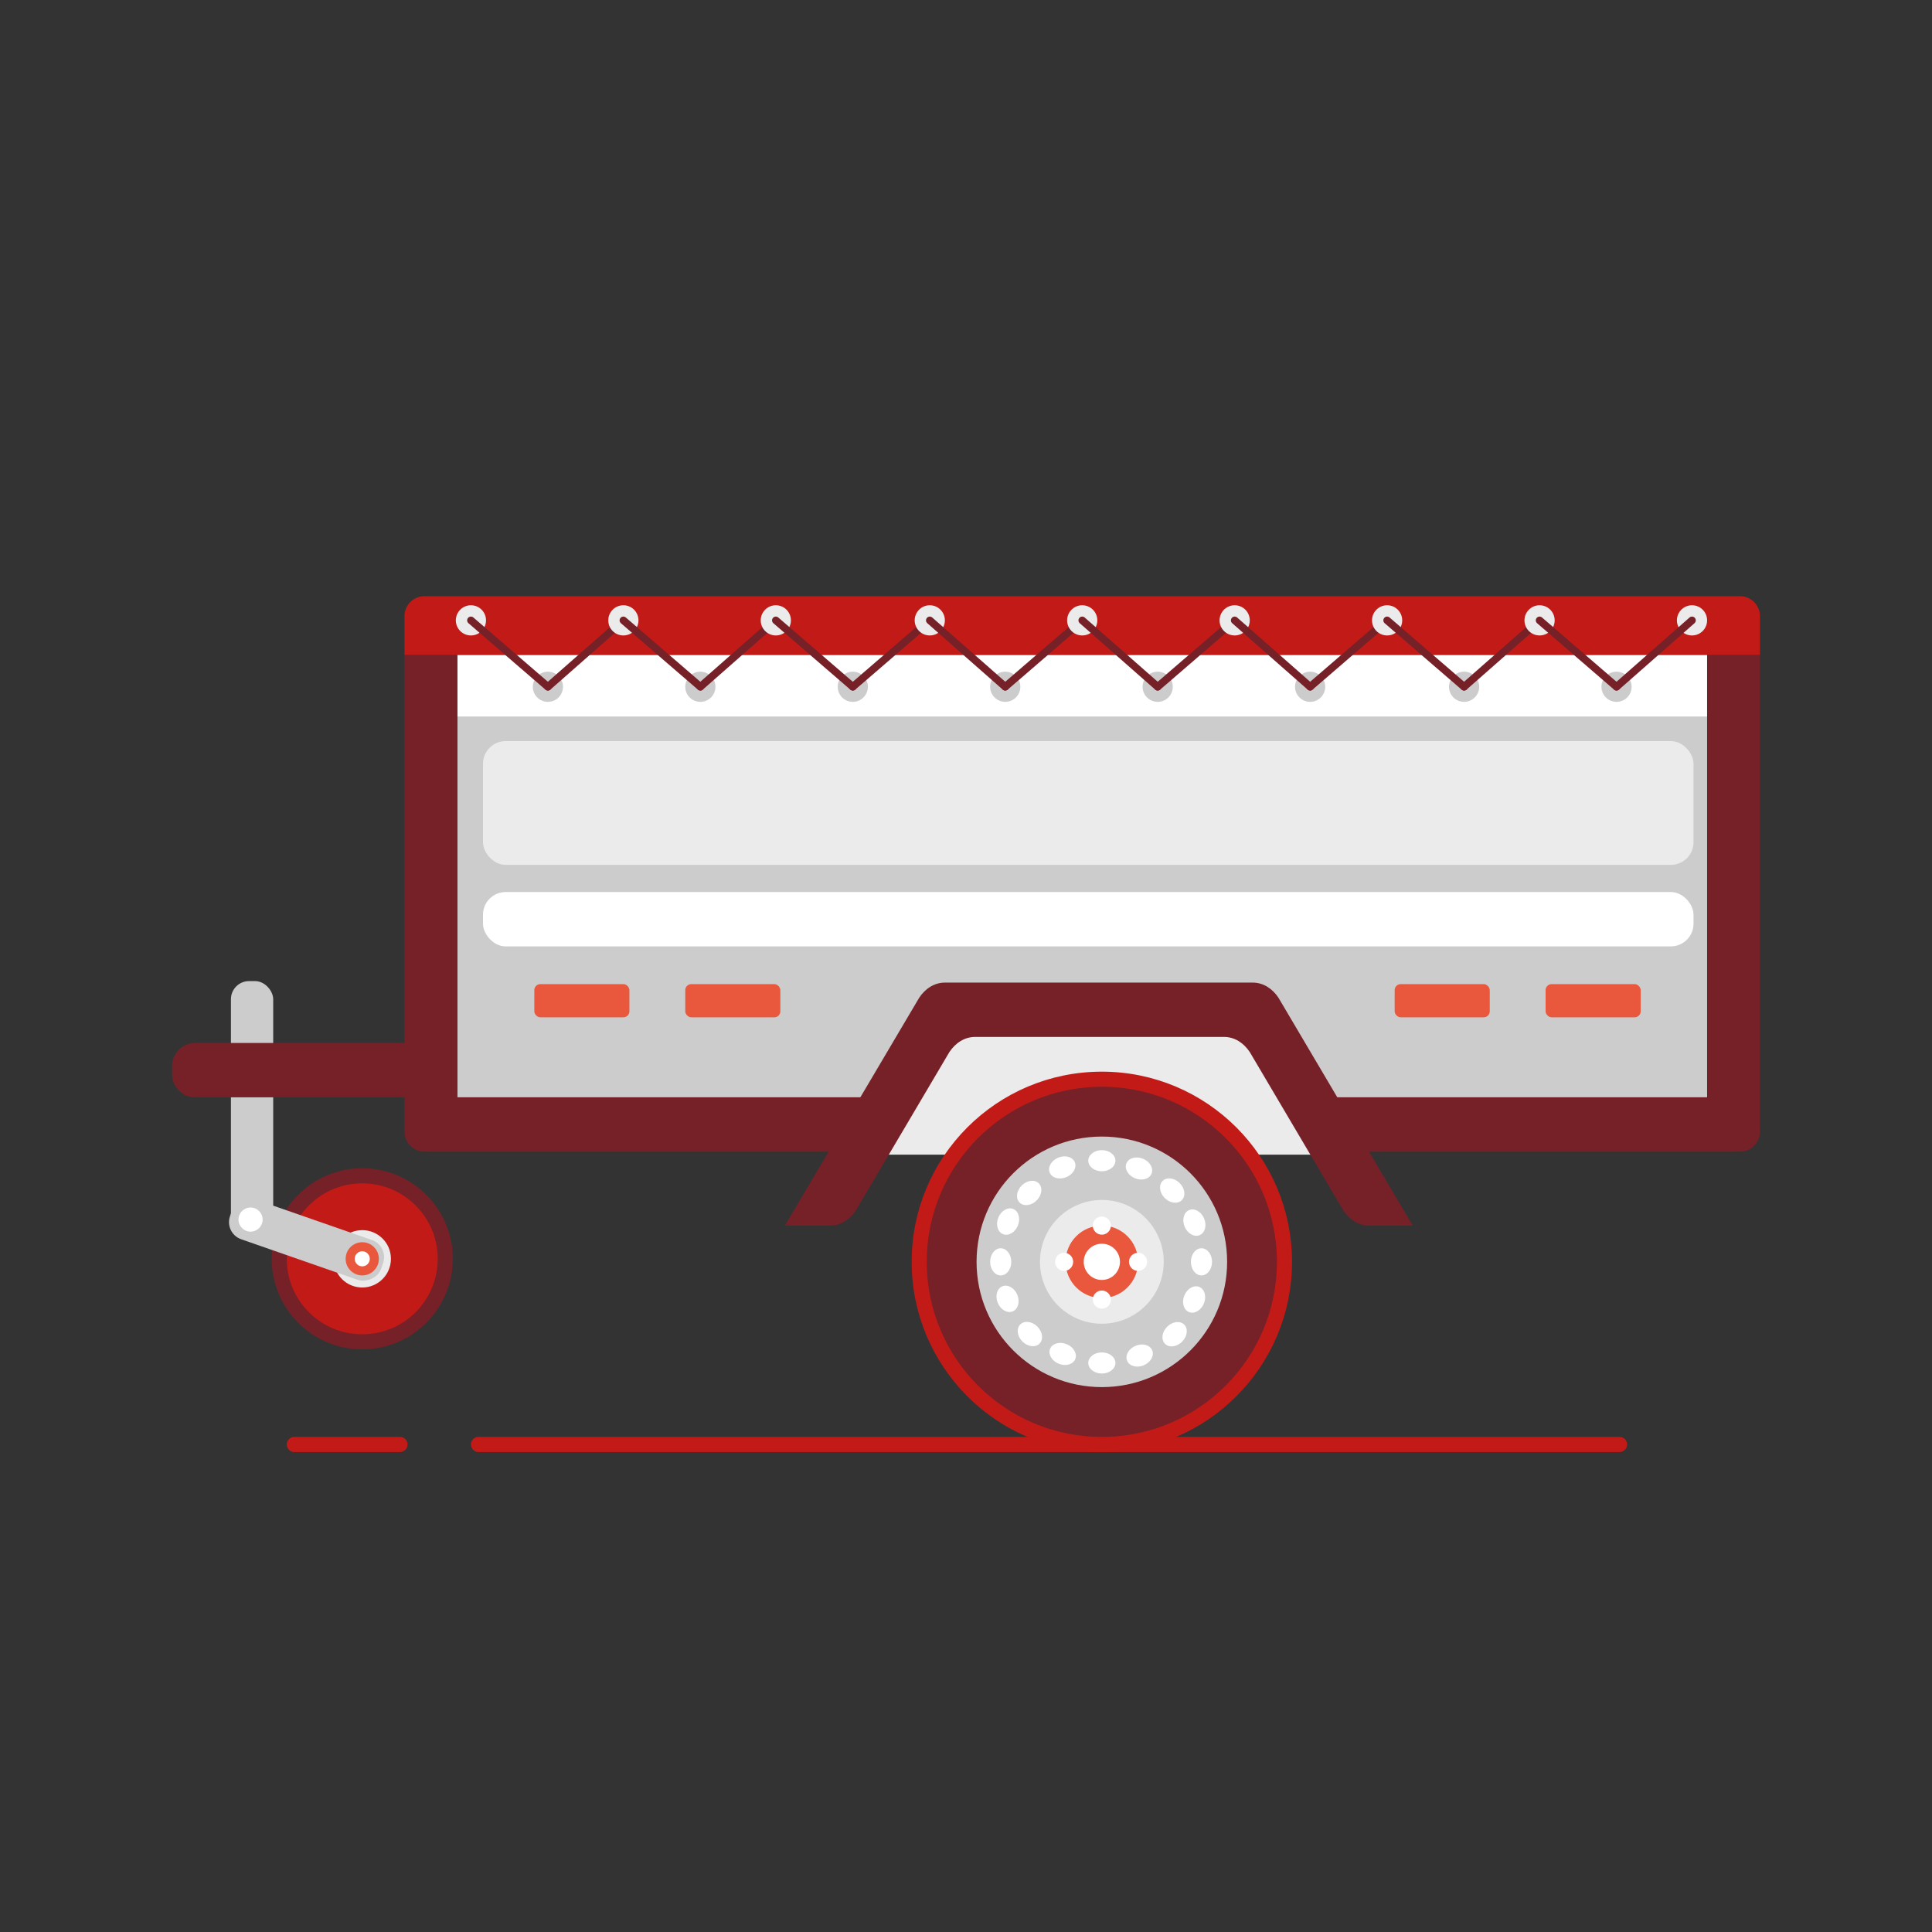 <?xml version="1.0" encoding="UTF-8"?>
<svg xmlns="http://www.w3.org/2000/svg" version="1.1" viewBox="0 0 128 128">
  <rect x="0" y="0" width="128" height="128" fill="#333333" stroke="none"/>
  <defs>
    <style>
      .cls-1, .cls-2 {
        fill: #ebebeb;
      }

      .cls-3, .cls-4 {
        fill: #752127;
      }

      .cls-5 {
        fill: #ccc;
      }

      .cls-6 {
        fill-opacity: 0;
      }

      .cls-6, .cls-4, .cls-2 {
        fill-rule: evenodd;
      }

      .cls-6, .cls-7 {
        fill: #fff;
      }

      .cls-8 {
        stroke-width: .5px;
      }

      .cls-8, .cls-9 {
        stroke: #752127;
      }

      .cls-8, .cls-9, .cls-10 {
        fill: none;
      }

      .cls-8, .cls-10 {
        stroke-linecap: round;
        stroke-linejoin: round;
      }

      .cls-9 {
        stroke-miterlimit: 10;
      }

      .cls-10 {
        stroke: #c21b17;
      }

      .cls-11 {
        fill: #c21b17;
      }

      .cls-12 {
        fill: #e9573d;
      }
    </style>
  </defs>
  <!-- Generator: Adobe Illustrator 28.6.0, SVG Export Plug-In . SVG Version: 1.2.0 Build 709)  -->
  <g>
    <g id="Calque_1">
      <g id="Calque_3">
        <path class="cls-6" d="M0,128h128V0H0v128Z"/>
        <path class="cls-10" d="M31.7,95.7h75.6"/>
        <path class="cls-10" d="M19.5,95.7h7"/>
        <g>
          <circle class="cls-11" cx="24" cy="83.4" r="5.5"/>
          <circle class="cls-1" cx="24" cy="83.4" r="1.9"/>
          <circle class="cls-9" cx="24" cy="83.4" r="5.5"/>
          <rect class="cls-5" x="15.3" y="65" width="2.8" height="17.1" rx="1.2" ry="1.2"/>
          <rect class="cls-5" x="18.9" y="76.8" width="2.8" height="10.6" rx="1.2" ry="1.2" transform="translate(-63.9 74.3) rotate(-70.8)"/>
          <circle class="cls-7" cx="16.6" cy="80.8" r=".8"/>
          <circle class="cls-12" cx="24" cy="83.4" r="1.1"/>
          <circle class="cls-7" cx="24" cy="83.4" r=".5"/>
          <rect class="cls-5" x="30.3" y="47.5" width="82.8" height="25.2"/>
          <rect class="cls-7" x="30.3" y="41.5" width="82.8" height="6"/>
          <path class="cls-11" d="M116.6,40.8v2.6H26.8v-2.6c0-.7.6-1.3,1.3-1.3h87.2c.7,0,1.3.6,1.3,1.3Z"/>
          <path class="cls-2" d="M88.4,76.5l-5.4-8c-.3-.5-.9-.8-1.5-.8h-17.6c-.6,0-1.2.3-1.5.8l-5,8h31Z"/>
          <rect class="cls-7" x="32" y="59.1" width="80.2" height="3.6" rx="1.5" ry="1.5"/>
          <rect class="cls-1" x="32" y="49.1" width="80.2" height="8.2" rx="1.5" ry="1.5"/>
          <rect class="cls-12" x="35.4" y="65.2" width="6.3" height="2.2" rx=".4" ry=".4"/>
          <rect class="cls-12" x="45.4" y="65.2" width="6.3" height="2.2" rx=".4" ry=".4"/>
          <rect class="cls-12" x="92.4" y="65.2" width="6.3" height="2.2" rx=".4" ry=".4"/>
          <rect class="cls-12" x="102.4" y="65.2" width="6.3" height="2.2" rx=".4" ry=".4"/>
          <circle class="cls-1" cx="31.2" cy="41.1" r="1"/>
          <circle class="cls-5" cx="36.3" cy="45.5" r="1"/>
          <line class="cls-8" x1="36.3" y1="45.5" x2="41.3" y2="41.1"/>
          <line class="cls-8" x1="31.2" y1="41.1" x2="36.3" y2="45.5"/>
          <circle class="cls-1" cx="41.3" cy="41.1" r="1"/>
          <circle class="cls-5" cx="46.4" cy="45.5" r="1"/>
          <line class="cls-8" x1="46.4" y1="45.5" x2="51.4" y2="41.1"/>
          <line class="cls-8" x1="41.3" y1="41.1" x2="46.4" y2="45.5"/>
          <circle class="cls-1" cx="51.4" cy="41.1" r="1"/>
          <circle class="cls-5" cx="56.5" cy="45.5" r="1"/>
          <line class="cls-8" x1="56.5" y1="45.5" x2="61.6" y2="41.1"/>
          <line class="cls-8" x1="51.4" y1="41.1" x2="56.5" y2="45.5"/>
          <circle class="cls-1" cx="61.6" cy="41.1" r="1"/>
          <circle class="cls-5" cx="66.6" cy="45.5" r="1"/>
          <line class="cls-8" x1="66.6" y1="45.5" x2="71.7" y2="41.1"/>
          <line class="cls-8" x1="61.6" y1="41.1" x2="66.6" y2="45.5"/>
          <circle class="cls-1" cx="71.7" cy="41.1" r="1"/>
          <circle class="cls-5" cx="76.7" cy="45.5" r="1"/>
          <line class="cls-8" x1="76.7" y1="45.5" x2="81.8" y2="41.1"/>
          <line class="cls-8" x1="71.7" y1="41.1" x2="76.7" y2="45.5"/>
          <circle class="cls-1" cx="81.8" cy="41.1" r="1"/>
          <circle class="cls-5" cx="86.8" cy="45.5" r="1"/>
          <line class="cls-8" x1="86.8" y1="45.5" x2="91.9" y2="41.1"/>
          <line class="cls-8" x1="81.8" y1="41.1" x2="86.8" y2="45.5"/>
          <circle class="cls-1" cx="91.9" cy="41.1" r="1"/>
          <circle class="cls-5" cx="97" cy="45.5" r="1"/>
          <line class="cls-8" x1="97" y1="45.5" x2="102" y2="41.1"/>
          <line class="cls-8" x1="91.9" y1="41.1" x2="97" y2="45.5"/>
          <circle class="cls-1" cx="102" cy="41.1" r="1"/>
          <circle class="cls-5" cx="107.1" cy="45.5" r="1"/>
          <line class="cls-8" x1="102" y1="41.1" x2="107.1" y2="45.5"/>
          <circle class="cls-1" cx="112.1" cy="41.1" r="1"/>
          <line class="cls-8" x1="107.1" y1="45.5" x2="112.1" y2="41.1"/>
        </g>
        <circle class="cls-3" cx="73" cy="83.6" r="12.1"/>
        <circle class="cls-5" cx="73" cy="83.6" r="8.3"/>
        <circle class="cls-1" cx="73" cy="83.6" r="4.1"/>
        <circle class="cls-12" cx="73" cy="83.6" r="2.4"/>
        <circle class="cls-10" cx="73" cy="83.6" r="12.1"/>
        <circle class="cls-7" cx="73" cy="81.2" r=".6"/>
        <ellipse class="cls-7" cx="73" cy="76.9" rx=".9" ry=".7"/>
        <ellipse class="cls-7" cx="73" cy="90.3" rx=".9" ry=".7"/>
        <ellipse class="cls-7" cx="79.6" cy="83.6" rx=".7" ry=".9"/>
        <ellipse class="cls-7" cx="66.3" cy="83.6" rx=".7" ry=".9"/>
        <ellipse class="cls-7" cx="77.7" cy="78.8" rx=".7" ry=".9" transform="translate(-33 78.1) rotate(-45)"/>
        <ellipse class="cls-7" cx="68.2" cy="88.4" rx=".7" ry=".9" transform="translate(-42.5 74.1) rotate(-45)"/>
        <ellipse class="cls-7" cx="77.8" cy="88.4" rx=".9" ry=".7" transform="translate(-39.7 80.9) rotate(-45)"/>
        <ellipse class="cls-7" cx="68.2" cy="79" rx=".9" ry=".7" transform="translate(-35.9 71.4) rotate(-45)"/>
        <ellipse class="cls-7" cx="75.5" cy="77.4" rx=".7" ry=".9" transform="translate(-24.8 117.9) rotate(-67.7)"/>
        <ellipse class="cls-7" cx="70.4" cy="89.7" rx=".7" ry=".9" transform="translate(-39.3 120.8) rotate(-67.7)"/>
        <ellipse class="cls-7" cx="79.2" cy="86.1" rx=".9" ry=".7" transform="translate(-30.6 126.7) rotate(-67.7)"/>
        <ellipse class="cls-7" cx="66.8" cy="81" rx=".9" ry=".7" transform="translate(-33.5 112) rotate(-67.7)"/>
        <ellipse class="cls-7" cx="79.1" cy="81" rx=".7" ry=".9" transform="translate(-25.1 36.8) rotate(-22.7)"/>
        <ellipse class="cls-7" cx="66.8" cy="86.1" rx=".7" ry=".9" transform="translate(-28.1 32.4) rotate(-22.7)"/>
        <ellipse class="cls-7" cx="75.5" cy="89.8" rx=".9" ry=".7" transform="translate(-28.8 36.1) rotate(-22.7)"/>
        <ellipse class="cls-7" cx="70.4" cy="77.3" rx=".9" ry=".7" transform="translate(-24.4 33.2) rotate(-22.7)"/>
        <circle class="cls-7" cx="73" cy="86.1" r=".6"/>
        <circle class="cls-7" cx="75.4" cy="83.6" r=".6"/>
        <circle class="cls-7" cx="70.5" cy="83.6" r=".6"/>
        <circle class="cls-7" cx="73" cy="83.6" r="1.2"/>
        <path class="cls-4" d="M89,80.2c.4.6,1,1,1.7,1h2.9l-2.9-4.9h24.6c.7,0,1.3-.6,1.3-1.3v-31.6h-3.5v29.3h-24.5l-3.9-6.6c-.4-.6-1-1-1.7-1h-20.4c-.7,0-1.3.4-1.7,1l-3.9,6.6h-26.7v-29.3h-3.5v25.7h-13.9c-.8,0-1.5.7-1.5,1.5v.6c0,.8.7,1.5,1.5,1.5h13.9v2.3c0,.7.6,1.3,1.3,1.3h26.8l-2.9,4.9h3c.7,0,1.3-.4,1.7-1l6.2-10.5c.4-.6,1-1,1.7-1h16.5c.7,0,1.3.4,1.7,1l6.2,10.5Z"/>
      </g>
    </g>
  </g>
</svg>